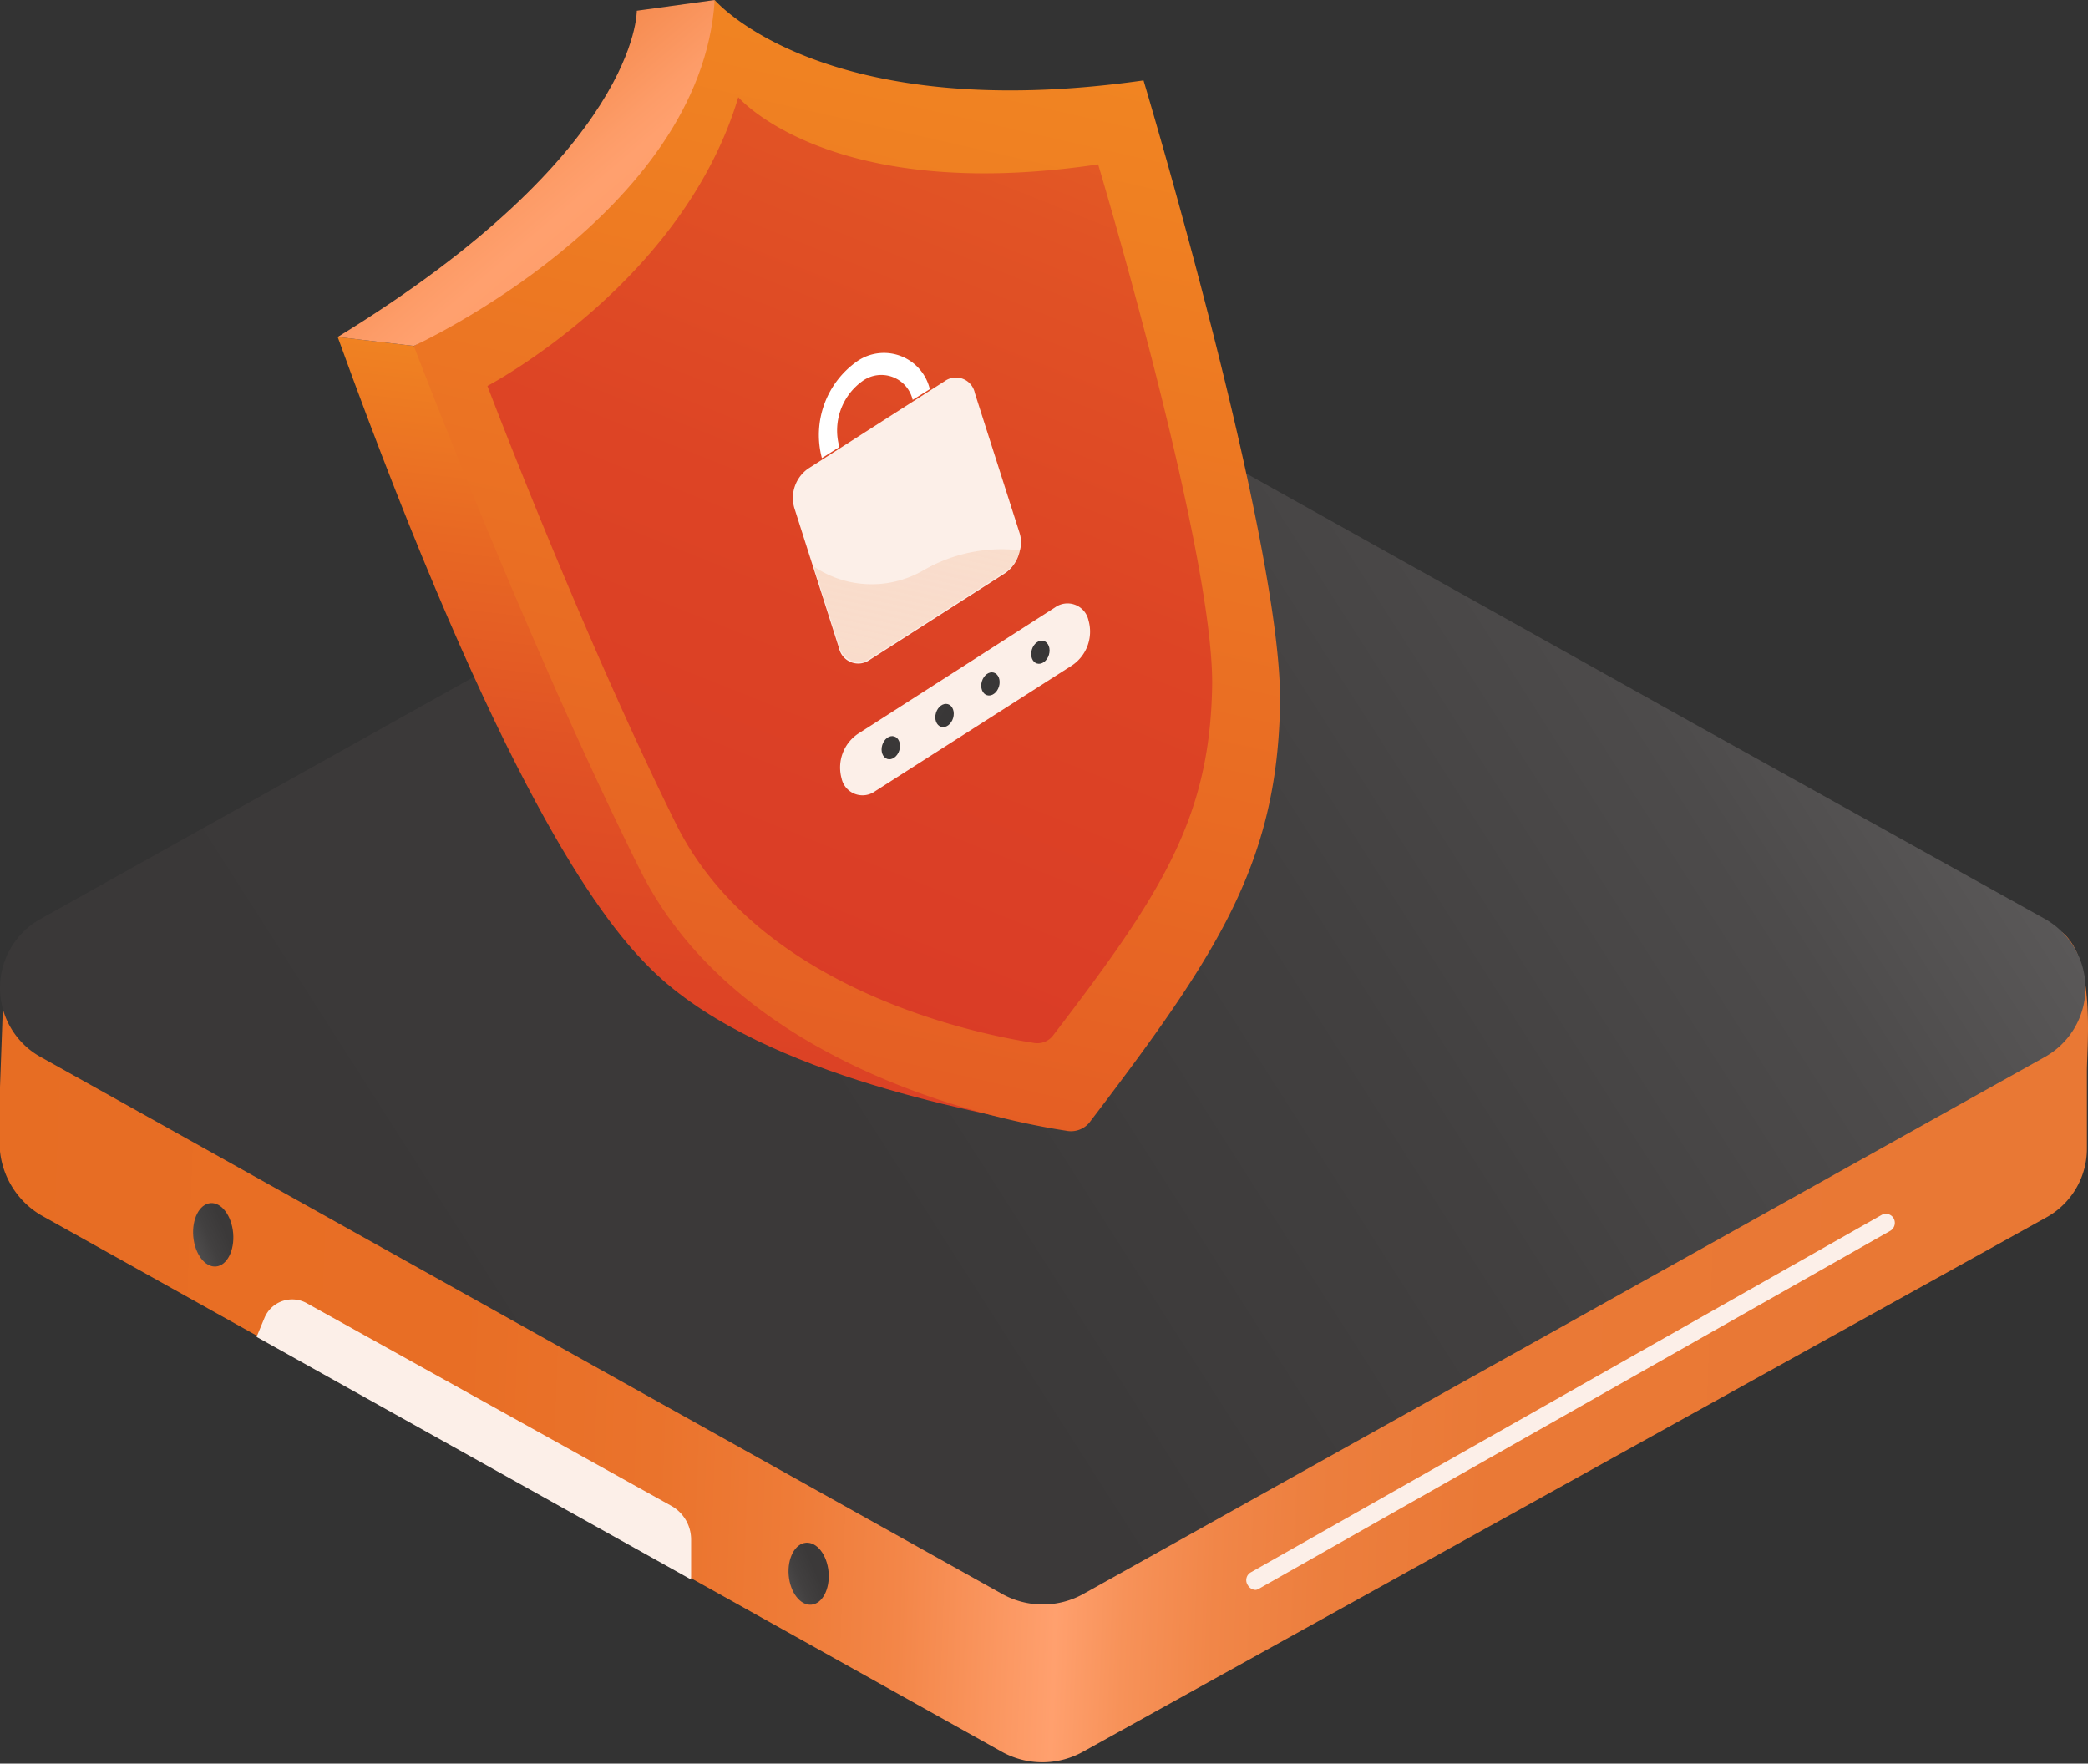 <svg xmlns="http://www.w3.org/2000/svg" xmlns:xlink="http://www.w3.org/1999/xlink" viewBox="0 0 58.43 49.35"><rect x="0" y="0" width="58.43" height="49.35" fill="#333333" stroke="none"/><defs><style>.cls-1{fill:url(#linear-gradient);}.cls-2{fill:#fcefe8;}.cls-3{fill:url(#linear-gradient-2);}.cls-4{fill:url(#linear-gradient-3);}.cls-5{fill:url(#linear-gradient-4);}.cls-6{fill:url(#linear-gradient-5);}.cls-7{fill:url(#linear-gradient-6);}.cls-8{fill:url(#linear-gradient-7);}.cls-9{fill:url(#linear-gradient-8);}.cls-10{fill:#fff;}.cls-11{opacity:0.65;fill:url(#linear-gradient-9);}.cls-12{fill:url(#linear-gradient-10);}.cls-13{fill:url(#linear-gradient-11);}.cls-14{fill:url(#linear-gradient-12);}.cls-15{fill:url(#linear-gradient-13);}</style><linearGradient id="linear-gradient" x1="60.94" y1="33.27" x2="-2.15" y2="30.96" gradientUnits="userSpaceOnUse"><stop offset="0.11" stop-color="#e97834"/><stop offset="0.3" stop-color="#ea7936"/><stop offset="0.37" stop-color="#ec7e3d"/><stop offset="0.42" stop-color="#f18648"/><stop offset="0.46" stop-color="#f79259"/><stop offset="0.49" stop-color="#ffa06e"/><stop offset="0.52" stop-color="#fa955e"/><stop offset="0.56" stop-color="#f38648"/><stop offset="0.61" stop-color="#ee7b37"/><stop offset="0.67" stop-color="#ea732c"/><stop offset="0.76" stop-color="#e86e25"/><stop offset="1" stop-color="#e76d23"/></linearGradient><linearGradient id="linear-gradient-2" x1="76.95" y1="-2.9" x2="-42.54" y2="73.5" gradientUnits="userSpaceOnUse"><stop offset="0" stop-color="#fff"/><stop offset="0" stop-color="#fbfbfb"/><stop offset="0.04" stop-color="#d3d2d2"/><stop offset="0.07" stop-color="#afaeae"/><stop offset="0.11" stop-color="#8f8e8e"/><stop offset="0.16" stop-color="#747272"/><stop offset="0.21" stop-color="#5e5c5c"/><stop offset="0.27" stop-color="#4d4b4b"/><stop offset="0.35" stop-color="#424040"/><stop offset="0.45" stop-color="#3b3939"/><stop offset="0.74" stop-color="#393737"/></linearGradient><linearGradient id="linear-gradient-3" x1="-116.7" y1="-101.81" x2="-111.22" y2="-103.61" gradientTransform="matrix(0.84, -0.12, 0.05, 1.03, 123.96, 136.1)" xlink:href="#linear-gradient-2"/><linearGradient id="linear-gradient-4" x1="-134.76" y1="-115" x2="-129.28" y2="-116.81" gradientTransform="matrix(0.84, -0.12, 0.05, 1.06, 123.08, 140.87)" xlink:href="#linear-gradient-2"/><linearGradient id="linear-gradient-5" x1="21.06" y1="8.26" x2="16.55" y2="46.69" gradientUnits="userSpaceOnUse"><stop offset="0" stop-color="#f59221"/><stop offset="0.06" stop-color="#f08322"/><stop offset="0.2" stop-color="#e86823"/><stop offset="0.34" stop-color="#e15325"/><stop offset="0.5" stop-color="#dd4425"/><stop offset="0.7" stop-color="#da3c26"/><stop offset="1" stop-color="#d93926"/></linearGradient><linearGradient id="linear-gradient-6" x1="29.28" y1="-9.19" x2="14.11" y2="57.55" gradientUnits="userSpaceOnUse"><stop offset="0" stop-color="#f59221"/><stop offset="1" stop-color="#d93926"/></linearGradient><linearGradient id="linear-gradient-7" x1="35.66" y1="-13.75" x2="12.78" y2="43.66" xlink:href="#linear-gradient-5"/><linearGradient id="linear-gradient-8" x1="35.58" y1="29.39" x2="9.51" y2="-1.43" gradientUnits="userSpaceOnUse"><stop offset="0.11" stop-color="#e97834"/><stop offset="0.4" stop-color="#f38b4f"/><stop offset="0.76" stop-color="#ffa06e"/><stop offset="0.78" stop-color="#fd9c68"/><stop offset="0.87" stop-color="#f18242"/><stop offset="0.95" stop-color="#ea732b"/><stop offset="1" stop-color="#e76d23"/></linearGradient><linearGradient id="linear-gradient-9" x1="36.73" y1="1.79" x2="13.26" y2="30.14" gradientTransform="matrix(0.94, -0.48, 0.34, 0.89, -3.49, 14.1)" gradientUnits="userSpaceOnUse"><stop offset="0" stop-color="#fff"/><stop offset="0.07" stop-color="#fefaf7" stop-opacity="0.96"/><stop offset="0.2" stop-color="#fcebe1" stop-opacity="0.86"/><stop offset="0.35" stop-color="#f8d3bd" stop-opacity="0.7"/><stop offset="0.53" stop-color="#f2b28b" stop-opacity="0.47"/><stop offset="0.74" stop-color="#ec894d" stop-opacity="0.19"/><stop offset="0.86" stop-color="#e76d23" stop-opacity="0"/></linearGradient><linearGradient id="linear-gradient-10" x1="24.91" y1="18.48" x2="22.16" y2="20.71" gradientTransform="matrix(0.73, 0.76, -0.76, 0.58, 23.29, -8.26)" xlink:href="#linear-gradient-2"/><linearGradient id="linear-gradient-11" x1="55.03" y1="13.94" x2="52.59" y2="15.93" gradientTransform="matrix(0.76, -0.58, 0.73, 0.76, -25.3, 39.34)" xlink:href="#linear-gradient-2"/><linearGradient id="linear-gradient-12" x1="55.2" y1="15.49" x2="52.76" y2="17.47" gradientTransform="matrix(0.76, -0.58, 0.73, 0.76, -25.16, 37.37)" xlink:href="#linear-gradient-2"/><linearGradient id="linear-gradient-13" x1="55.38" y1="17.03" x2="52.94" y2="19.01" gradientTransform="matrix(0.76, -0.58, 0.73, 0.76, -25.02, 35.4)" xlink:href="#linear-gradient-2"/></defs><title>Asset 2</title><g id="Layer_2" data-name="Layer 2"><g id="Layer_1-2" data-name="Layer 1"><path class="cls-1" d="M58.4,30l0,2.14a2.2,2.2,0,0,1-1.16,1.94L30.34,49A2.34,2.34,0,0,1,28,49l-26.86-15A2.36,2.36,0,0,1,0,31.73l0-1.31L.1,27.65c0-.76.28.57,1.06.14H5.42L28,15.17a2.41,2.41,0,0,1,2.33,0L52.94,27.79l4.77-1.7C58.65,26.86,58.4,29.21,58.4,30Z"/><path class="cls-2" d="M7.18,37.41l.22-.53a.84.84,0,0,1,1.19-.41l10.2,5.67a1.08,1.08,0,0,1,.55.94V44.2Z"/><path class="cls-2" d="M35.14,44.49a.26.26,0,0,1-.22-.13A.25.25,0,0,1,35,44L52.65,34a.25.25,0,0,1,.34.09.26.26,0,0,1-.09.35l-17.64,10A.28.28,0,0,1,35.14,44.49Z"/><path class="cls-3" d="M58.36,27.65a2.22,2.22,0,0,1-1.16,1.94l-26.86,15a2.34,2.34,0,0,1-2.32,0l-26.86-15a2.21,2.21,0,0,1,0-3.89L28,10.71a2.41,2.41,0,0,1,2.33,0l17.09,9.55L57.2,25.7A2.23,2.23,0,0,1,58.36,27.65Z"/><ellipse class="cls-4" cx="22.63" cy="44.04" rx="0.56" ry="0.87" transform="translate(-3.79 2.16) rotate(-5.05)"/><ellipse class="cls-5" cx="5.97" cy="34.55" rx="0.56" ry="0.89" transform="translate(-3.01 0.66) rotate(-5.03)"/><path class="cls-6" d="M29.75,31.12c.19.22,0,.49-.3.43C27.14,31.08,21,30,18.1,27,16.76,25.64,14,22,9.45,9.43l2.13.25Z"/><path class="cls-7" d="M20,0S23,3.53,32,2.25c0,0,3.9,13,3.82,17.46s-1.75,7-5.34,11.71a.67.67,0,0,1-.65.22c-1.85-.28-9.18-1.75-11.94-7.34C14.7,17.89,11.58,9.68,11.58,9.68S18.1,6.23,20,0Z"/><path class="cls-8" d="M20.66,2.72s2.56,3,10.07,1.88c0,0,3.26,10.89,3.19,14.62S32.46,25.07,29.45,29a.56.56,0,0,1-.54.18c-1.55-.24-7.69-1.47-10-6.14-2.66-5.37-5.27-12.24-5.27-12.24S19.1,7.94,20.66,2.72Z"/><path class="cls-9" d="M9.45,9.43l2.13.25S19.62,6,20,0L17.82.3S17.89,4.26,9.45,9.43Z"/><path class="cls-2" d="M27.28,11l1.25,3.91a.87.87,0,0,1,0,.53,1,1,0,0,1-.39.59l-3.81,2.44a.55.55,0,0,1-.85-.33l-1.25-3.92a1,1,0,0,1,.39-1.11l3.81-2.44A.54.54,0,0,1,27.28,11Z"/><path class="cls-10" d="M24,10.1a2.52,2.52,0,0,0-1,2.72l.49-.31a1.7,1.7,0,0,1,.65-1.85.9.9,0,0,1,1.4.53l.48-.3A1.32,1.32,0,0,0,24,10.1Z"/><path class="cls-11" d="M28.54,15.4a1,1,0,0,1-.39.59l-3.81,2.44a.55.55,0,0,1-.85-.33l-.72-2.25a2.89,2.89,0,0,0,3.07.11A4.35,4.35,0,0,1,28.54,15.4Z"/><path class="cls-2" d="M30,18.62l-5.51,3.52a.6.6,0,0,1-.94-.36h0A1.14,1.14,0,0,1,24,20.54L29.52,17a.6.6,0,0,1,.94.36h0A1.14,1.14,0,0,1,30,18.62Z"/><ellipse class="cls-12" cx="24.93" cy="20.92" rx="0.33" ry="0.25" transform="translate(-2.28 38.78) rotate(-73.28)"/><ellipse class="cls-13" cx="26.32" cy="20.03" rx="0.33" ry="0.25" transform="matrix(0.29, -0.96, 0.96, 0.29, -0.43, 39.48)"/><ellipse class="cls-14" cx="27.72" cy="19.14" rx="0.33" ry="0.25" transform="translate(1.41 40.18) rotate(-73.28)"/><ellipse class="cls-15" cx="29.11" cy="18.25" rx="0.33" ry="0.25" transform="translate(3.26 40.88) rotate(-73.28)"/></g></g></svg>